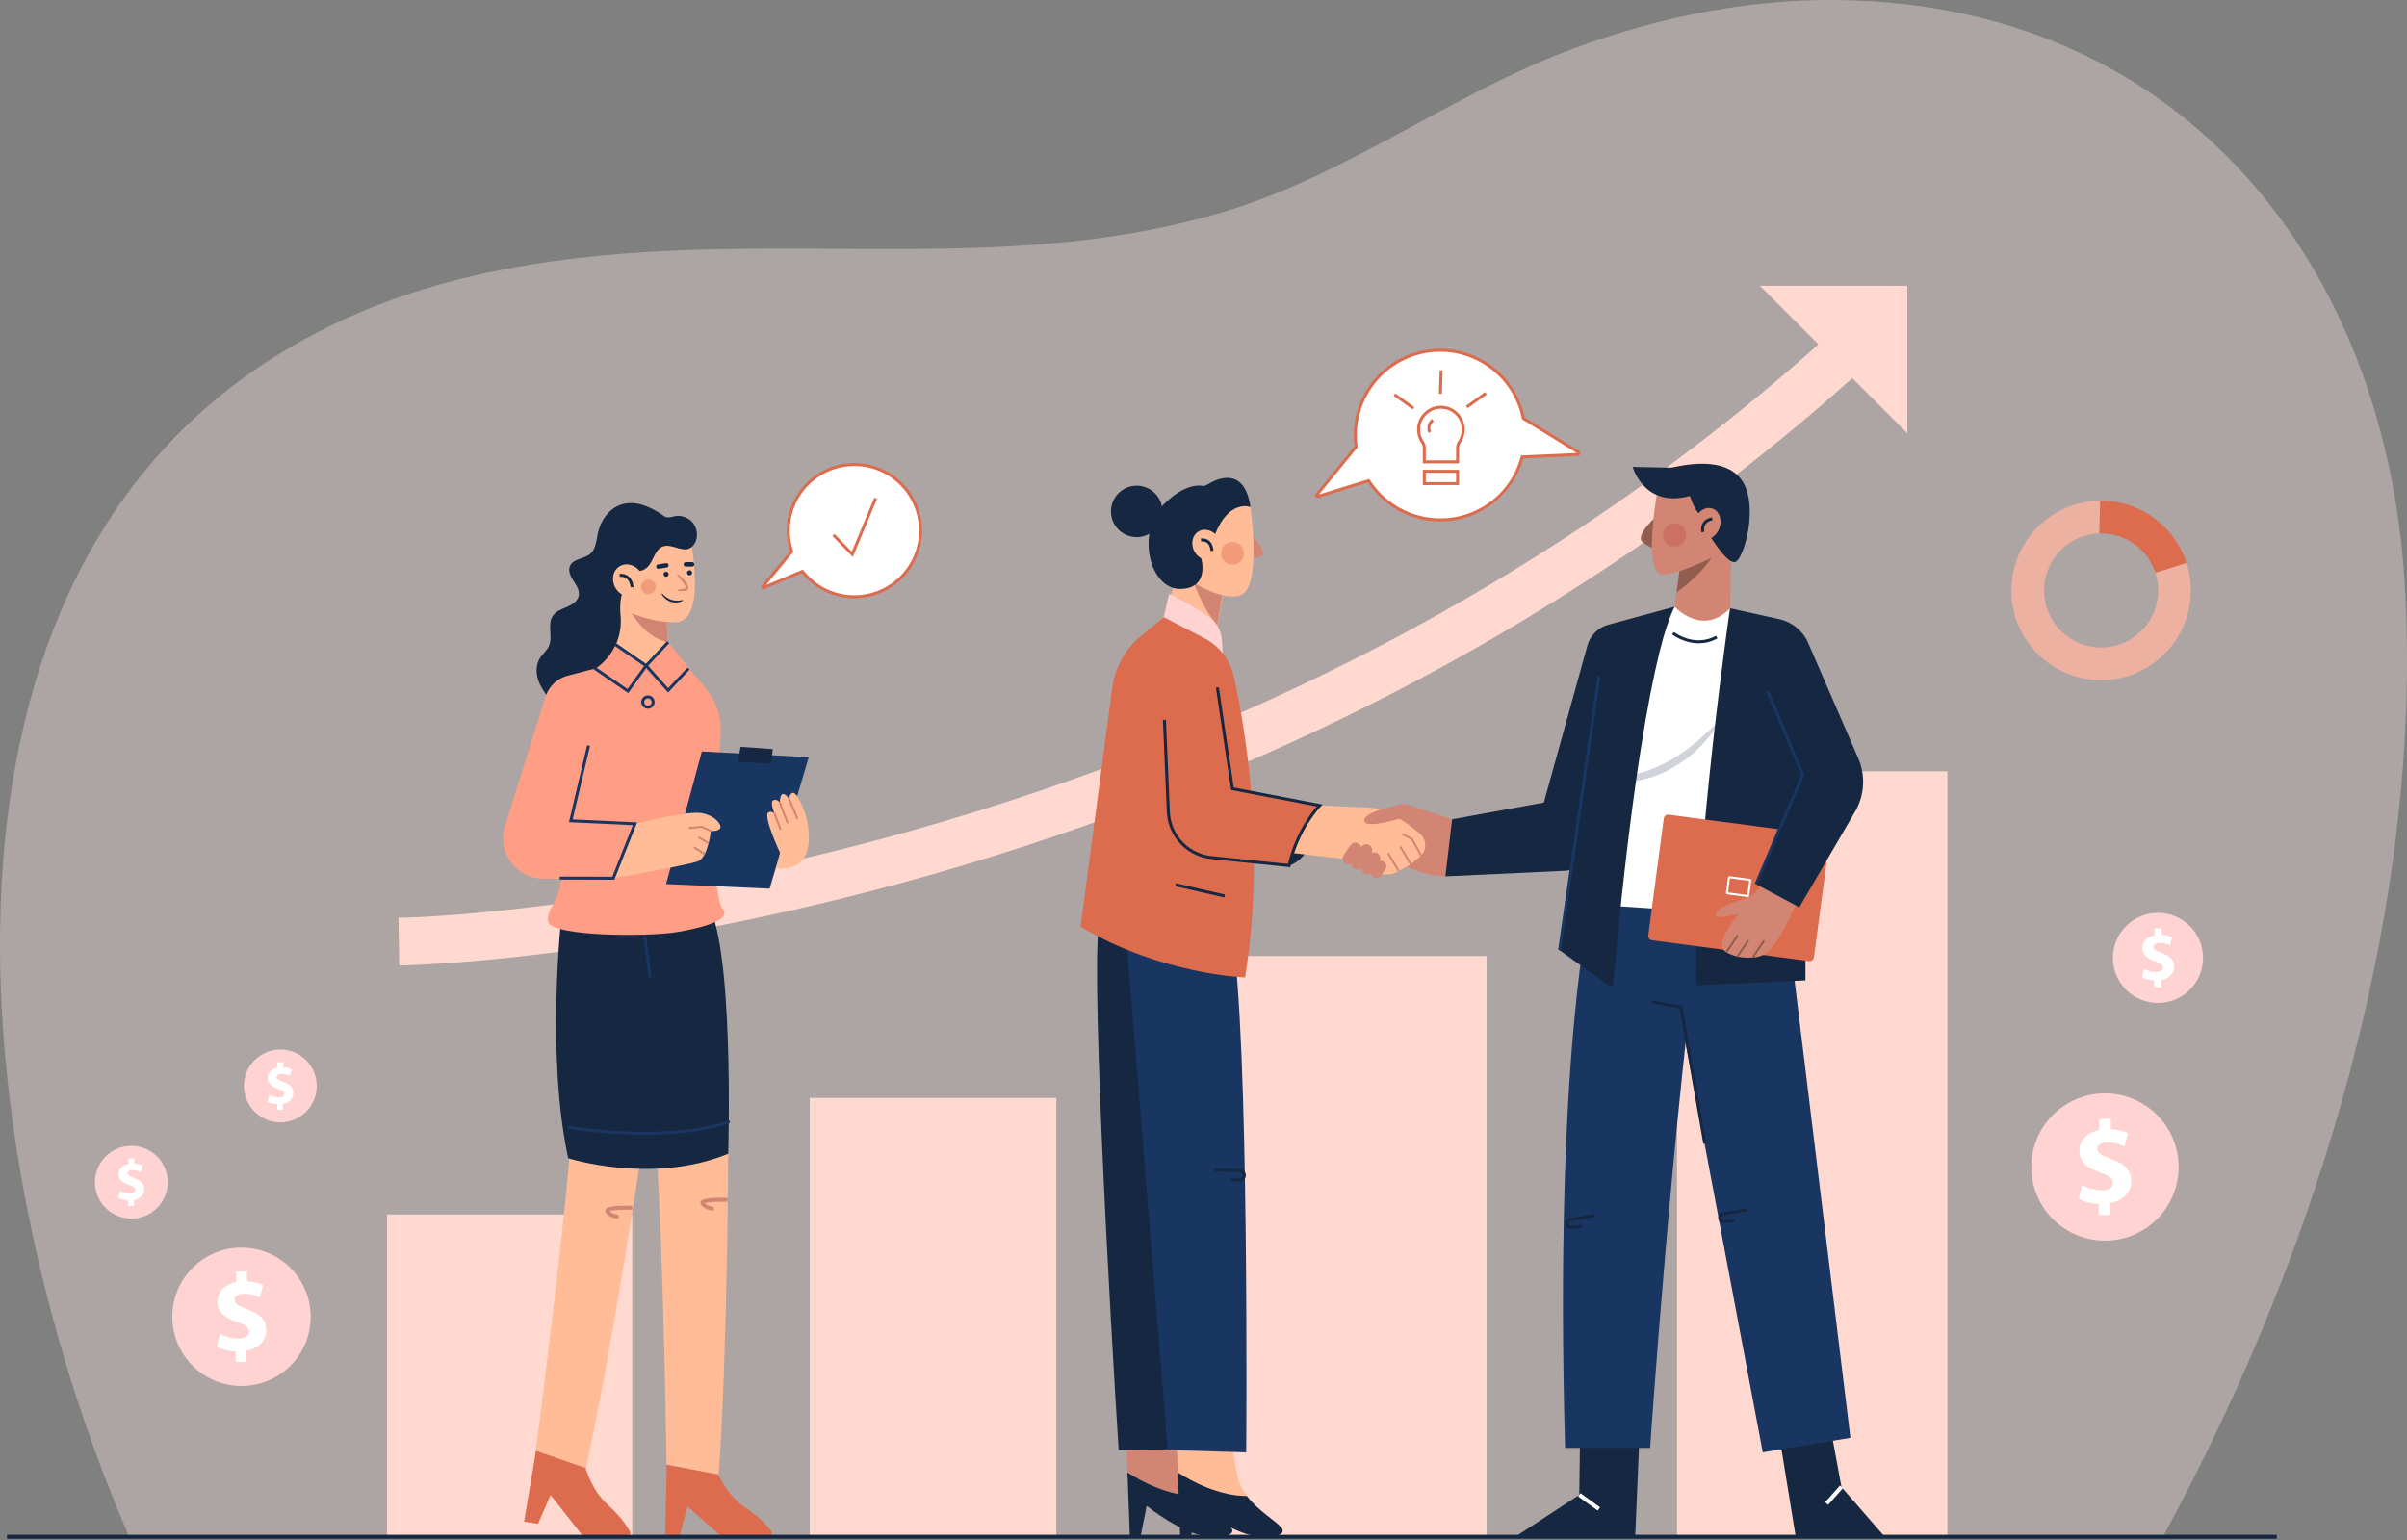 <svg width="500" height="320" viewBox="0 0 500 320" fill="none" xmlns="http://www.w3.org/2000/svg">
<rect x="0" y="0" width="500" height="320" fill="#808080" stroke="none"/>
<g clip-path="url(#clip0)">
<path opacity="0.35" d="M499.501 120.896C495.434 55.214 454.173 2.652 385.402 0.093C365.066 -0.664 345.077 3.238 326.083 10.377C301.474 19.626 280.169 36.071 254.916 43.805C219.705 54.589 183.818 50.953 147.567 51.822C122.851 52.414 97.763 55.177 74.993 64.811C-20.174 105.082 -8.671 228.815 22.147 307.896C23.641 311.73 25.203 315.541 26.817 319.335H449.293C482.446 258.525 503.566 186.558 499.501 120.896Z" fill="#FFEAE4"/>
<path d="M131.333 252.352H80.393V319.336H131.333V252.352Z" fill="#FFD9CF"/>
<path d="M219.422 228.147H168.203V319.336H219.422V228.147Z" fill="#FFD9CF"/>
<path d="M308.812 198.66H255.188V319.334H308.812V198.66Z" fill="#FFD9CF"/>
<path d="M404.517 160.273H348.362V319.336H404.517V160.273Z" fill="#FFD9CF"/>
<path d="M82.932 200.62L82.772 190.707C97.441 190.464 137.476 186.673 184.003 174.082C218.1 164.854 250.779 152.399 281.13 137.061C319.013 117.917 353.366 94.199 383.228 66.567L389.961 73.843C359.375 102.146 324.203 126.422 285.422 146C254.429 161.648 221.075 174.342 186.285 183.735C127.014 199.739 84.705 200.593 82.932 200.62Z" fill="#FFD9CF"/>
<path d="M396.208 90.033L365.565 59.391H396.208V90.033Z" fill="#FFD9CF"/>
<path d="M327.854 93.947L316.445 86.927C316.352 86.467 316.244 86.005 316.112 85.547C313.426 76.187 303.661 70.777 294.302 73.463C285.757 75.915 280.507 84.268 281.702 92.825L273.514 102.839C273.388 102.991 273.539 103.214 273.729 103.157L284.3 99.888C288.388 106.305 296.344 109.562 304.029 107.356C310.205 105.583 314.66 100.728 316.205 94.94L327.728 94.43C327.986 94.418 328.072 94.081 327.854 93.947Z" fill="white"/>
<path d="M299.148 108.357C296.963 108.357 294.788 107.95 292.702 107.143C289.225 105.796 286.202 103.353 284.166 100.251L273.819 103.45C273.603 103.518 273.372 103.435 273.246 103.247C273.12 103.06 273.13 102.816 273.275 102.641L281.378 92.732C280.825 88.537 281.786 84.264 284.089 80.686C286.439 77.035 290.036 74.363 294.217 73.164C303.725 70.436 313.681 75.952 316.409 85.46C316.521 85.85 316.624 86.267 316.721 86.734L328.016 93.683C328.231 93.815 328.332 94.069 328.27 94.313C328.206 94.556 327.996 94.727 327.744 94.74L316.446 95.239C314.773 101.2 310.068 105.944 304.117 107.653C302.477 108.123 300.809 108.357 299.148 108.357ZM284.434 99.521L284.562 99.721C288.652 106.142 296.623 109.159 303.946 107.059C309.85 105.365 314.321 100.804 315.908 94.862L315.966 94.643L327.556 94.129L316.168 87.121L316.141 86.989C316.038 86.486 315.933 86.042 315.815 85.632C313.18 76.451 303.568 71.126 294.388 73.76C286.146 76.125 280.825 84.303 282.009 92.781L282.028 92.916L273.984 102.752L284.434 99.521Z" fill="#DD6B4D"/>
<path d="M303.963 89.259C303.963 86.517 301.586 84.329 298.779 84.647C296.733 84.878 295.034 86.513 294.731 88.549C294.545 89.789 294.857 90.951 295.488 91.874C295.734 92.233 295.862 92.66 295.862 93.095V95.963H302.778V93.095C302.778 92.664 302.898 92.239 303.144 91.884C303.66 91.139 303.963 90.235 303.963 89.259Z" fill="white"/>
<path d="M303.088 96.275H295.552V93.097C295.552 92.715 295.442 92.354 295.232 92.049C294.524 91.015 294.235 89.756 294.423 88.504C294.747 86.337 296.563 84.585 298.744 84.34C300.155 84.181 301.567 84.626 302.617 85.565C303.667 86.504 304.272 87.852 304.272 89.259C304.272 90.264 303.969 91.234 303.397 92.061C303.195 92.354 303.088 92.713 303.088 93.095V96.275ZM296.173 95.656H302.471V93.097C302.471 92.587 302.615 92.109 302.89 91.71C303.389 90.986 303.655 90.138 303.655 89.259C303.655 88.027 303.127 86.849 302.209 86.025C301.276 85.192 300.071 84.812 298.816 84.955C296.91 85.169 295.321 86.7 295.038 88.594C294.875 89.692 295.125 90.794 295.746 91.698C296.026 92.106 296.173 92.589 296.173 93.095V95.656Z" fill="#DD6B4D"/>
<path d="M302.78 97.932H295.863V100.482H302.78V97.932Z" fill="white"/>
<path d="M303.087 100.792H295.552V97.622H303.087V100.792ZM296.173 100.173H302.47V98.241H296.173V100.173Z" fill="#DD6B4D"/>
<path d="M297.669 87.299C297.669 87.299 296.328 88.176 296.998 89.826L297.669 87.299Z" fill="white"/>
<path d="M296.712 89.942C296.105 88.45 296.961 87.39 297.5 87.039L297.838 87.557L297.669 87.297L297.84 87.555C297.795 87.586 296.722 88.322 297.285 89.707L296.712 89.942Z" fill="#DD6B4D"/>
<path d="M289.839 81.739L289.479 82.243L293.452 85.08L293.812 84.576L289.839 81.739Z" fill="#DD6B4D"/>
<path d="M308.479 81.472L304.507 84.31L304.867 84.814L308.839 81.975L308.479 81.472Z" fill="#DD6B4D"/>
<path d="M299.056 76.944L298.9 81.824L299.519 81.844L299.675 76.964L299.056 76.944Z" fill="#DD6B4D"/>
<path d="M177.477 96.525C169.892 96.525 163.743 102.674 163.743 110.259C163.743 111.778 163.999 113.235 164.455 114.603L158.473 121.868C158.376 121.986 158.502 122.153 158.642 122.095L166.681 118.73C169.197 121.93 173.092 123.994 177.479 123.994C185.065 123.994 191.214 117.844 191.214 110.259C191.212 102.674 185.063 96.525 177.477 96.525Z" fill="white"/>
<path d="M177.477 124.303C173.226 124.303 169.27 122.411 166.584 119.105L158.759 122.38C158.565 122.46 158.342 122.401 158.218 122.231C158.092 122.062 158.099 121.833 158.233 121.67L164.107 114.535C163.66 113.138 163.433 111.699 163.433 110.257C163.433 102.513 169.732 96.213 177.477 96.213C185.221 96.213 191.521 102.513 191.521 110.257C191.521 118.001 185.221 124.303 177.477 124.303ZM166.778 118.354L166.924 118.54C169.493 121.81 173.339 123.686 177.479 123.686C184.882 123.686 190.904 117.663 190.904 110.261C190.904 102.86 184.88 96.836 177.479 96.836C170.075 96.836 164.054 102.86 164.054 110.261C164.054 111.693 164.289 113.121 164.749 114.506L164.803 114.669L159.132 121.555L166.778 118.354Z" fill="#DD6B4D"/>
<path d="M173.131 111.165L177.051 115.188L181.901 103.53" fill="white"/>
<path d="M177.157 115.741L172.908 111.381L173.352 110.95L176.944 114.638L181.614 103.412L182.185 103.65L177.157 115.741Z" fill="#DD6B4D"/>
<path d="M455.103 122.689C455.103 132.984 446.754 141.326 436.459 141.326C426.165 141.326 417.822 132.984 417.822 122.689C417.822 112.459 426.06 104.149 436.272 104.052C436.21 106.08 436.146 108.464 436.098 110.839C429.722 111.027 424.603 116.257 424.603 122.689C424.603 129.232 429.916 134.546 436.459 134.546C443.009 134.546 448.316 129.232 448.316 122.689C448.316 121.397 448.108 120.153 447.718 118.994L454.199 116.965C454.789 118.773 455.103 120.69 455.103 122.689Z" fill="#EDB1A1"/>
<path d="M454.199 116.967L447.718 118.996C446.177 114.252 441.718 110.835 436.458 110.835C436.34 110.835 436.214 110.835 436.097 110.841C436.146 108.466 436.208 106.083 436.27 104.054C436.332 104.048 436.396 104.048 436.458 104.048C444.753 104.046 451.789 109.471 454.199 116.967Z" fill="#DD6B4D"/>
<path d="M50.165 287.997C58.105 287.997 64.541 281.561 64.541 273.621C64.541 265.682 58.105 259.245 50.165 259.245C42.225 259.245 35.789 265.682 35.789 273.621C35.789 281.561 42.225 287.997 50.165 287.997Z" fill="#FED3D1"/>
<path d="M48.946 283.012V280.827C47.402 280.757 45.906 280.344 45.031 279.836L45.722 277.144C46.688 277.672 48.048 278.157 49.544 278.157C50.856 278.157 51.754 277.651 51.754 276.731C51.754 275.856 51.017 275.303 49.315 274.727C46.851 273.898 45.172 272.748 45.172 270.516C45.172 268.489 46.599 266.903 49.061 266.418V264.23H51.317V266.257C52.86 266.327 53.896 266.649 54.655 267.016L53.989 269.618C53.39 269.364 52.332 268.834 50.675 268.834C49.179 268.834 48.694 269.478 48.694 270.124C48.694 270.883 49.501 271.366 51.457 272.103C54.197 273.07 55.301 274.335 55.301 276.409C55.301 278.458 53.85 280.206 51.203 280.668V283.014H48.946V283.012Z" fill="white"/>
<path d="M27.283 253.216C31.46 253.216 34.846 249.83 34.846 245.653C34.846 241.477 31.46 238.091 27.283 238.091C23.107 238.091 19.721 241.477 19.721 245.653C19.721 249.83 23.107 253.216 27.283 253.216Z" fill="#FED3D1"/>
<path d="M26.642 250.593V249.444C25.831 249.407 25.043 249.19 24.583 248.924L24.946 247.507C25.454 247.785 26.17 248.039 26.956 248.039C27.645 248.039 28.118 247.773 28.118 247.288C28.118 246.828 27.73 246.537 26.834 246.233C25.538 245.798 24.653 245.191 24.653 244.017C24.653 242.95 25.404 242.117 26.7 241.861V240.709H27.887V241.776C28.698 241.813 29.244 241.983 29.643 242.177L29.292 243.545C28.976 243.411 28.419 243.132 27.548 243.132C26.76 243.132 26.506 243.47 26.506 243.811C26.506 244.211 26.929 244.465 27.959 244.853C29.399 245.363 29.981 246.027 29.981 247.119C29.981 248.196 29.218 249.116 27.825 249.359V250.593H26.642Z" fill="white"/>
<path d="M58.237 233.213C62.414 233.213 65.8 229.827 65.8 225.65C65.8 221.473 62.414 218.087 58.237 218.087C54.061 218.087 50.675 221.473 50.675 225.65C50.675 229.827 54.061 233.213 58.237 233.213Z" fill="#FED3D1"/>
<path d="M57.596 230.59V229.441C56.785 229.404 55.997 229.187 55.537 228.921L55.9 227.503C56.408 227.782 57.124 228.035 57.91 228.035C58.599 228.035 59.072 227.769 59.072 227.284C59.072 226.824 58.684 226.533 57.788 226.23C56.492 225.795 55.607 225.188 55.607 224.014C55.607 222.947 56.358 222.113 57.654 221.857V220.706H58.841V221.773C59.652 221.81 60.199 221.979 60.597 222.173L60.246 223.541C59.93 223.407 59.373 223.129 58.502 223.129C57.714 223.129 57.46 223.467 57.46 223.807C57.46 224.208 57.883 224.462 58.913 224.85C60.353 225.359 60.935 226.024 60.935 227.115C60.935 228.192 60.172 229.113 58.779 229.356V230.59H57.596Z" fill="white"/>
<path d="M437.259 257.799C445.711 257.799 452.563 250.947 452.563 242.494C452.563 234.042 445.711 227.189 437.259 227.189C428.806 227.189 421.954 234.042 421.954 242.494C421.954 250.947 428.806 257.799 437.259 257.799Z" fill="#FED3D1"/>
<path d="M435.959 252.492V250.164C434.317 250.09 432.724 249.65 431.793 249.11L432.528 246.242C433.557 246.805 435.004 247.319 436.595 247.319C437.992 247.319 438.947 246.78 438.947 245.8C438.947 244.867 438.163 244.279 436.349 243.666C433.726 242.785 431.937 241.56 431.937 239.183C431.937 237.026 433.456 235.336 436.079 234.82V232.491H438.481V234.647C440.123 234.721 441.227 235.064 442.034 235.456L441.324 238.225C440.687 237.955 439.56 237.391 437.796 237.391C436.203 237.391 435.687 238.079 435.687 238.764C435.687 239.573 436.545 240.086 438.627 240.87C441.543 241.9 442.719 243.248 442.719 245.453C442.719 247.634 441.174 249.496 438.357 249.987V252.486H435.959V252.492Z" fill="white"/>
<path d="M454.895 205.663C458.552 202.006 458.552 196.078 454.895 192.421C451.238 188.764 445.309 188.764 441.653 192.421C437.996 196.078 437.996 202.006 441.653 205.663C445.309 209.32 451.238 209.32 454.895 205.663Z" fill="#FED3D1"/>
<path d="M447.484 205.156V203.732C446.479 203.687 445.505 203.416 444.936 203.088L445.385 201.334C446.015 201.679 446.9 201.993 447.874 201.993C448.728 201.993 449.314 201.662 449.314 201.064C449.314 200.495 448.833 200.133 447.725 199.76C446.12 199.219 445.026 198.47 445.026 197.018C445.026 195.697 445.957 194.663 447.56 194.35V192.926H449.029V194.246C450.034 194.292 450.709 194.502 451.204 194.742L450.769 196.436C450.379 196.271 449.69 195.926 448.611 195.926C447.637 195.926 447.321 196.347 447.321 196.766C447.321 197.261 447.845 197.575 449.12 198.056C450.905 198.685 451.625 199.51 451.625 200.86C451.625 202.195 450.68 203.334 448.957 203.633V205.162H447.484V205.156Z" fill="white"/>
<path d="M259.826 110.967C260.065 111.086 263.482 114.863 261.984 115.583C260.486 116.303 258.447 116.002 258.447 116.002L259.826 110.967Z" fill="#D28572"/>
<path d="M244.811 119.01L240.659 131.218L251.678 137.02L254.534 120.76L244.815 119.012L244.811 119.01Z" fill="#FFBC96"/>
<path d="M254.311 121.321L252.859 129.996C249.235 125.431 247.725 120.347 247.725 120.347L249.763 120.231L254.311 121.321Z" fill="#D28572"/>
<path d="M259.757 105.356C259.757 105.356 262.231 122.475 257.481 123.762C252.731 125.048 244.815 119.012 244.815 119.012L247.19 104.762L254.118 102.486L259.757 105.356Z" fill="#FFBC96"/>
<path d="M259.756 105.356C259.756 105.356 255.304 103.575 252.334 111.194L250.851 113.767L243.527 112.974L244.714 103.672L251.146 100.505C251.148 100.507 258.37 95.658 259.756 105.356Z" fill="#152741"/>
<path d="M251.445 101.496C251.445 101.496 247.718 98.823 241.779 104.762C235.843 110.699 238.876 122.508 245.209 122.376C251.381 122.248 249.662 116.142 249.266 115.052C248.872 113.965 251.445 101.496 251.445 101.496Z" fill="#152741"/>
<path d="M252.248 116.05C253.612 115.263 253.99 113.364 253.092 111.808C252.193 110.253 250.36 109.63 248.996 110.418C247.632 111.205 247.254 113.105 248.152 114.66C249.05 116.215 250.884 116.838 252.248 116.05Z" fill="#FFBC96"/>
<path d="M251.439 114.468C251.439 114.458 251.427 113.43 250.808 112.867C250.49 112.578 250.051 112.456 249.506 112.506L249.45 111.889C250.177 111.823 250.775 111.998 251.227 112.411C252.048 113.16 252.056 114.415 252.056 114.466L251.439 114.468H251.749H251.439Z" fill="#152741"/>
<path opacity="0.4" d="M256.029 117.355C257.34 117.355 258.402 116.293 258.402 114.982C258.402 113.672 257.34 112.609 256.029 112.609C254.719 112.609 253.656 113.672 253.656 114.982C253.656 116.293 254.719 117.355 256.029 117.355Z" fill="#DD6B4D"/>
<path d="M241.261 107.733C242.071 104.895 240.427 101.937 237.589 101.127C234.751 100.317 231.793 101.961 230.983 104.799C230.172 107.638 231.816 110.595 234.655 111.406C237.493 112.216 240.451 110.572 241.261 107.733Z" fill="#152741"/>
<path d="M246.712 307.169C245.829 303.833 245.24 297.95 245.24 297.95L233.931 298.647L234.207 305.972C237.057 307.813 242.63 310.83 248.565 310.865C247.752 309.784 247.081 308.566 246.712 307.169Z" fill="#D28572"/>
<path d="M255.622 317.317C254.198 315.763 250.814 313.855 248.565 310.863C242.63 310.828 237.057 307.811 234.207 305.97L234.704 319.176H236.951L238.192 312.901C238.192 312.901 245.707 318.943 250.975 319.255C256.241 319.564 256.474 318.246 255.622 317.317Z" fill="#152741"/>
<path d="M228.66 191.161C226.032 193.447 230.753 276.225 232.379 301.325L247.95 301.092L245.393 194.413L228.66 191.161Z" fill="#152741"/>
<path d="M257.171 307.169C256.288 303.833 255.699 297.95 255.699 297.95L244.39 298.647L244.666 305.972C247.516 307.813 253.089 310.83 259.024 310.865C258.209 309.784 257.54 308.566 257.171 307.169Z" fill="#FFBC96"/>
<path d="M266.079 317.317C264.655 315.763 261.271 313.855 259.022 310.863C253.087 310.828 247.514 307.811 244.664 305.97L245.161 319.176H247.408L248.649 312.901C248.649 312.901 256.164 318.943 261.432 319.255C266.7 319.564 266.931 318.246 266.079 317.317Z" fill="#152741"/>
<path d="M233.773 192.556L242.564 301.313L258.873 301.79C258.873 301.79 259.571 214.169 255.853 193.949L233.773 192.556Z" fill="#183661"/>
<path d="M257.478 245.533C257.441 245.533 257.404 245.531 257.367 245.529L255.745 245.393L255.797 244.776L257.419 244.912C257.759 244.939 258.071 244.718 258.153 244.386C258.205 244.178 258.159 243.961 258.029 243.792C257.899 243.623 257.701 243.522 257.487 243.519L252.256 243.437L252.266 242.818L257.497 242.9C257.901 242.907 258.275 243.094 258.521 243.416C258.766 243.736 258.853 244.147 258.754 244.539C258.607 245.127 258.081 245.533 257.478 245.533Z" fill="#152741"/>
<path d="M241.753 128.255L242.838 123.412C242.838 123.412 248.069 125.853 251.4 128.411C252.805 129.491 253.682 131.117 253.806 132.883L254.111 137.239L244.815 134.682L241.753 128.255Z" fill="#FED3D1"/>
<path d="M300.243 182.097C294.994 181.839 291.139 179.988 288.158 177.138L288.003 169.159L301.638 170.244L305.435 173.808L300.243 182.097Z" fill="#D28572"/>
<path d="M267.784 179.852C267.784 179.852 273.595 178.535 274.138 167.378L269.024 171.406L267.784 179.852Z" fill="#152741"/>
<path d="M241.753 128.254L250.197 132.625C253.284 134.224 255.514 137.098 256.276 140.491C258.659 151.111 262.961 176.001 258.64 203.092C258.64 203.092 241.208 202.549 224.476 192.556L231.027 143.004C231.597 138.704 233.78 134.783 237.135 132.035L241.753 128.254Z" fill="#DD6B4D"/>
<path d="M269.179 167.145L284.452 167.822C286.006 167.89 287.533 168.29 288.899 169.033C291.028 170.191 293.057 171.6 294.984 173.263C296.109 174.235 296.383 175.878 295.651 177.171C295.461 177.51 295.209 177.807 294.908 178.052L293.042 179.577C292.884 179.707 292.714 179.821 292.533 179.916L289.871 181.335C289.469 181.55 289.025 181.682 288.569 181.699C287.141 181.754 283.951 181.521 281.417 178.725L261.895 176.517L265.149 169.196L269.179 167.145Z" fill="#FFBC96"/>
<path d="M301.639 170.244L292.427 167.211C291.982 167.064 291.509 167.035 291.051 167.13C288.858 167.582 282.401 169.08 283.511 170.826C284.324 172.103 290.793 170.089 290.793 170.089L301.639 170.244Z" fill="#D28572"/>
<path d="M279.444 179.42C278.877 179.032 278.73 178.259 279.118 177.689L280.523 175.632C280.911 175.064 281.685 174.918 282.255 175.306C282.822 175.694 282.969 176.468 282.581 177.037L281.176 179.094C280.786 179.662 280.012 179.808 279.444 179.42Z" fill="#D28572"/>
<path d="M281.217 180.454C280.649 180.066 280.503 179.292 280.891 178.723L282.766 175.979C283.154 175.411 283.928 175.265 284.498 175.653C285.065 176.04 285.212 176.814 284.824 177.384L282.948 180.128C282.558 180.696 281.784 180.842 281.217 180.454Z" fill="#D28572"/>
<path d="M283.365 181.447C282.798 181.059 282.651 180.285 283.039 179.716L284.444 177.658C284.832 177.091 285.606 176.944 286.176 177.332C286.743 177.72 286.89 178.494 286.502 179.063L285.096 181.121C284.709 181.688 283.933 181.835 283.365 181.447Z" fill="#D28572"/>
<path d="M285.344 182.295L285.268 182.243C284.791 181.917 284.669 181.267 284.995 180.791L285.998 179.321C286.324 178.845 286.974 178.723 287.451 179.049L287.527 179.101C288.004 179.427 288.125 180.077 287.799 180.553L286.797 182.022C286.471 182.497 285.821 182.621 285.344 182.295Z" fill="#D28572"/>
<path d="M249.192 137.086C249.192 137.086 254.615 133.987 256.01 163.89L274.137 167.376C271.106 171.146 268.983 175.301 267.784 179.849L252.347 178.19C250.197 177.959 248.175 177.047 246.578 175.588C244.673 173.847 243.503 171.445 243.305 168.872L241.289 142.664L249.192 137.086Z" fill="#DD6B4D"/>
<path d="M268.025 180.186L251.61 178.51C248.909 178.234 246.377 176.866 244.669 174.755C243.292 173.055 242.483 170.917 242.391 168.732L241.569 149.595L242.188 149.568L243.01 168.705C243.098 170.758 243.858 172.768 245.152 174.365C246.757 176.348 249.134 177.635 251.674 177.895L267.546 179.515C269.094 173.063 272.408 168.864 273.537 167.578L255.737 164.155L252.578 142.887L253.191 142.796L256.282 163.629L274.768 167.184L274.354 167.597C274.308 167.642 269.874 172.134 268.085 179.92L268.025 180.186Z" fill="#152741"/>
<path d="M244.284 183.538L244.146 184.141L254.325 186.48L254.464 185.877L244.284 183.538Z" fill="#152741"/>
<path d="M295.055 177.916L293.126 174.464L291.224 173.512L291.407 173.143L293.425 174.152L295.416 177.716L295.055 177.916Z" fill="#D28572"/>
<path d="M291.036 175.792L290.682 176.004L292.877 179.675L293.231 179.464L291.036 175.792Z" fill="#D28572"/>
<path d="M288.509 177.185L288.154 177.396L290.35 181.068L290.704 180.856L288.509 177.185Z" fill="#D28572"/>
<path d="M328.212 298.848L328.057 310.624L315.041 319.146H339.679L340.607 297.298L328.212 298.848Z" fill="#152741"/>
<path d="M328.307 310.279L327.823 310.948L331.885 313.881L332.368 313.212L328.307 310.279Z" fill="#FEFEFE"/>
<path d="M379.731 293.889L382.52 308.996L391.352 319.146H372.991L369.428 297.298L379.731 293.889Z" fill="#152741"/>
<path d="M382.209 308.691L379.13 312.152L379.747 312.701L382.825 309.24L382.209 308.691Z" fill="#FEFEFE"/>
<path d="M330.381 187.907C330.381 187.907 322.79 218.587 325.113 300.862H342.776C342.776 300.862 347.425 232.066 353.931 185.584L330.381 187.907Z" fill="#183661"/>
<path d="M370.511 185.12L384.38 298.771L366.174 301.792L344.225 185.347L370.511 185.12Z" fill="#183661"/>
<path d="M353.824 237.676L348.909 209.549L343.069 208.488L343.181 207.879L349.445 209.018L349.483 209.231L354.435 237.569L353.824 237.676Z" fill="#152741"/>
<path d="M326.252 255.375C325.996 255.375 325.751 255.288 325.551 255.123C325.319 254.935 325.175 254.667 325.146 254.37C325.088 253.792 325.491 253.262 326.062 253.161L331.155 252.259L331.262 252.868L326.168 253.769C325.914 253.815 325.734 254.05 325.761 254.308C325.773 254.44 325.837 254.56 325.941 254.642C326.044 254.727 326.172 254.764 326.306 254.751L328.493 254.524L328.557 255.139L326.37 255.366C326.331 255.373 326.291 255.375 326.252 255.375Z" fill="#152741"/>
<path d="M358.033 254.17C357.778 254.17 357.532 254.083 357.332 253.918C357.101 253.728 356.956 253.462 356.927 253.165C356.87 252.587 357.272 252.057 357.844 251.955L362.936 251.054L363.043 251.662L357.949 252.564C357.695 252.61 357.515 252.845 357.542 253.103C357.555 253.235 357.619 253.354 357.722 253.437C357.825 253.522 357.953 253.561 358.087 253.546L360.274 253.319L360.338 253.934L358.151 254.161C358.112 254.167 358.073 254.17 358.033 254.17Z" fill="#152741"/>
<path d="M347.85 126.069L332.085 166.526L330.381 187.907L364.315 190.233L359.371 126.395L347.85 126.069Z" fill="white"/>
<path opacity="0.2" d="M331.019 161.755C333.643 161.953 336.221 161.697 338.711 161.154C341.198 160.597 343.593 159.731 345.855 158.581C346.953 157.946 348.096 157.38 349.117 156.615C349.637 156.25 350.198 155.934 350.69 155.525C351.181 155.117 351.684 154.721 352.192 154.326C352.716 153.951 353.17 153.495 353.644 153.057L355.081 151.749C356.003 150.837 356.874 149.869 357.844 148.961C357.171 150.088 356.459 151.206 355.689 152.286L354.416 153.815C353.993 154.328 353.556 154.832 353.058 155.278C351.193 157.195 348.969 158.746 346.61 160.048C344.194 161.241 341.596 162.099 338.926 162.419C336.27 162.749 333.522 162.63 331.019 161.755Z" fill="#152741"/>
<path d="M347.85 126.069C347.85 126.069 341.338 135.561 335.086 204.504C335.051 204.881 334.619 205.086 334.31 204.865L323.951 197.438L333.016 138.405L347.85 126.069Z" fill="#152741"/>
<path d="M347.85 126.069L334.095 129.808C331.984 130.382 330.333 132.024 329.749 134.133L320.699 166.759L301.641 170.246L300.246 182.099L324.977 180.939C327.921 180.801 330.385 178.663 330.938 175.768L337.667 140.495L347.85 126.069Z" fill="#152741"/>
<path d="M359.37 126.396C359.37 126.396 352.134 176.269 352.34 204.745L375.038 203.713L375.082 155.835L359.37 126.396Z" fill="#152741"/>
<path d="M375.76 199.706L343.191 195.381C342.681 195.313 342.324 194.847 342.392 194.337L345.613 170.079C345.681 169.569 346.148 169.212 346.657 169.28L379.227 173.605C379.737 173.673 380.094 174.14 380.026 174.649L376.804 198.908C376.738 199.415 376.27 199.774 375.76 199.706Z" fill="#DD6B4D"/>
<path d="M363.046 186.391C363.032 186.391 363.017 186.391 363.003 186.389L358.818 185.834C358.731 185.821 358.655 185.778 358.601 185.708C358.548 185.638 358.525 185.553 358.537 185.466L358.952 182.351C358.965 182.264 359.008 182.188 359.078 182.134C359.148 182.08 359.233 182.06 359.32 182.07L363.504 182.625C363.591 182.637 363.667 182.681 363.721 182.751C363.775 182.819 363.797 182.906 363.785 182.992L363.37 186.108C363.358 186.195 363.314 186.271 363.244 186.325C363.186 186.368 363.116 186.391 363.046 186.391ZM358.958 185.433L362.97 185.966L363.36 183.021L359.348 182.489L358.958 185.433Z" fill="white"/>
<path d="M366.49 183.093L365.491 184.521C364.816 185.487 363.855 186.219 362.738 186.597C360.481 187.36 355.85 188.805 356.47 190.233C356.824 191.05 361.135 189.938 361.135 189.938C361.135 189.938 356.152 195.812 358.234 197.597C358.814 198.095 359.8 198.501 360.939 198.767C362.414 199.112 363.871 199.025 364.932 198.86C365.974 198.699 366.921 198.173 367.614 197.379C368.279 196.617 369.156 195.505 369.932 194.172C372.051 190.53 373.245 187.672 373.776 185.774L366.49 183.093Z" fill="#D28572"/>
<path d="M359.37 126.396L369.595 128.659C372.395 129.278 374.702 131.253 375.748 133.923L386.001 157.552C387.561 161.148 387.318 165.273 385.343 168.661L373.765 188.528L364.779 183.725L373.301 162.343L359.37 126.396Z" fill="#152741"/>
<path d="M352.855 133.667C349.698 133.667 347.364 131.826 347.333 131.802L347.721 131.319C347.762 131.352 351.889 134.594 356.458 132.113L356.753 132.658C355.389 133.399 354.062 133.667 352.855 133.667Z" fill="#152741"/>
<path d="M331.822 140.52L323.664 197.391L324.277 197.479L332.435 140.608L331.822 140.52Z" fill="#183661"/>
<path d="M365.064 183.846L364.494 183.603L374.153 160.998L366.913 143.786L367.484 143.545L374.826 161L365.064 183.846Z" fill="#183661"/>
<path d="M360.821 194.238L358.483 197.676L358.825 197.908L361.163 194.47L360.821 194.238Z" fill="#925D4F"/>
<path d="M363.023 195.269L360.685 198.708L361.026 198.94L363.364 195.501L363.023 195.269Z" fill="#925D4F"/>
<path d="M366.289 195.348L363.949 198.788L364.29 199.02L366.63 195.58L366.289 195.348Z" fill="#925D4F"/>
<path d="M344.626 106.778C344.626 106.778 339.554 111.126 341.147 112.574C342.742 114.023 344.914 114.314 344.914 114.314L344.626 106.778Z" fill="#925D4F"/>
<path d="M359.697 111.83L359.375 126.398C353.614 132.373 347.853 126.068 347.853 126.068L348.265 123.08L348.447 121.751L349.264 115.8L349.479 114.223L355.487 112.82L359.697 111.83Z" fill="#D28572"/>
<path d="M356.056 115.09C356.056 115.09 354.158 118.845 348.265 123.079L348.446 121.751L349.263 115.8L355.437 114.471L356.056 115.09Z" fill="#925D4F"/>
<path d="M344.337 101.706C344.337 101.706 341.004 119.677 345.496 119.386C349.988 119.095 358.393 114.458 358.393 114.458L359.408 105.907L355.64 100.255L349.12 100.4L344.337 101.706Z" fill="#D28572"/>
<path d="M354.644 110.439C354.644 110.439 358.449 117.015 360.349 116.796C362.251 116.58 365.675 104.405 361.49 99.352C357.305 94.298 347.795 97.179 347.036 97.179C346.276 97.179 342.036 97.07 339.155 97.016C339.155 97.016 341.491 105.656 351.057 103.047C351.057 103.047 352.198 107.232 354.481 107.775L354.644 110.439Z" fill="#152741"/>
<path d="M357.195 109.683C357.787 107.951 357.124 106.155 355.714 105.673C354.303 105.19 352.68 106.204 352.087 107.937C351.495 109.67 352.158 111.466 353.568 111.948C354.979 112.43 356.603 111.416 357.195 109.683Z" fill="#D28572"/>
<path opacity="0.3" d="M347.854 113.59C349.193 113.59 350.279 112.504 350.279 111.165C350.279 109.826 349.193 108.74 347.854 108.74C346.515 108.74 345.43 109.826 345.43 111.165C345.43 112.504 346.515 113.59 347.854 113.59Z" fill="#BE443D"/>
<path d="M353.434 110.62C353.424 110.575 353.168 109.494 353.766 108.592C354.148 108.014 354.782 107.649 355.646 107.509L355.745 108.119C355.058 108.231 354.565 108.505 354.282 108.934C353.832 109.613 354.035 110.465 354.035 110.476L353.434 110.62Z" fill="#152741"/>
<path d="M151.267 239.737L135.696 233.771C137.417 242.948 138.342 296.427 138.47 304.365L149.286 306.412C151.112 281.184 151.267 239.737 151.267 239.737Z" fill="#FFBC96"/>
<path d="M160.256 318.14C155.45 312.328 153.36 314.187 149.253 306.595C149.264 306.538 149.274 306.472 149.286 306.412L138.47 304.365C138.48 305.004 138.486 305.355 138.486 305.355L138.177 319.3H141.121L142.826 313.025L149.877 319.3H159.509C160.101 319.3 160.635 318.601 160.256 318.14Z" fill="#DD6B4D"/>
<path d="M133.288 239.351L118.738 231.203C119.118 240.532 112.323 293.585 111.306 301.457L121.714 305.042C127.159 280.342 133.288 239.351 133.288 239.351Z" fill="#FFBC96"/>
<path d="M130.88 318.231C126.963 311.787 124.625 313.324 121.656 305.221C121.674 305.165 121.695 305.102 121.714 305.044L111.306 301.459C111.223 302.095 111.178 302.442 111.178 302.442L108.86 316.197L111.774 316.622L114.366 310.658L121.053 319.147L129.968 319.273C130.558 319.356 131.189 318.741 130.88 318.231Z" fill="#DD6B4D"/>
<path d="M116.638 190.233C116.638 190.233 113.383 219.284 118.032 240.668C118.032 240.668 135.465 246.245 151.269 239.737C151.269 239.737 152.664 193.951 146.389 186.979L116.638 190.233Z" fill="#152741"/>
<path d="M134.229 235.794C125.546 235.794 118.011 234.577 117.885 234.556L117.986 233.945C118.198 233.98 139.299 237.385 151.459 232.724L151.68 233.301C146.67 235.222 140.18 235.794 134.229 235.794Z" fill="#183661"/>
<path d="M134.753 203.133C134.563 201.716 132.894 189.269 132.894 188.648H133.513C133.513 189.087 134.621 197.502 135.368 203.051L134.753 203.133Z" fill="#183661"/>
<path d="M148.266 251.583C148.198 251.583 146.613 251.569 145.674 250.397C145.418 250.077 145.515 249.79 145.571 249.681C145.744 249.334 146.242 249 148.668 248.907C149.927 248.86 151.12 248.899 151.171 248.901L151.142 249.726C149.261 249.662 147.073 249.761 146.432 250.007C147.144 250.748 148.256 250.758 148.268 250.758V251.583H148.266Z" fill="#D28572"/>
<path d="M128.457 253.234C128.389 253.234 126.805 253.22 125.866 252.048C125.61 251.728 125.707 251.441 125.763 251.332C125.936 250.985 126.433 250.651 128.86 250.558C130.119 250.511 131.311 250.55 131.363 250.552L131.334 251.377C129.452 251.313 127.265 251.412 126.623 251.658C127.335 252.399 128.447 252.409 128.459 252.409V253.234H128.457Z" fill="#D28572"/>
<path d="M141.457 136.993L146.445 142.818C148.758 145.521 149.921 149.023 149.686 152.572L148.17 175.355C148.17 175.355 148.634 187.131 150.184 188.99C151.733 190.85 147.239 192.554 140.888 193.639C134.534 194.725 114.857 194.57 113.926 191.625C112.996 188.681 117.8 186.667 116.25 179.385L119.349 145.918L123.455 138.79L134.225 138.326L141.457 136.993Z" fill="#FF9E85"/>
<path d="M138.361 183.696L145.79 156.148L168.001 157.345L159.867 184.653L138.361 183.696Z" fill="#183661"/>
<path d="M131.899 171.174C131.899 171.174 142.784 168.385 145.805 168.967C148.825 169.548 150.105 171.639 149.523 172.221C148.941 172.803 147.664 172.685 147.664 172.685C147.664 172.685 147.082 178.147 144.992 178.96C142.899 179.773 127.405 182.484 127.405 182.484L125.7 178.029L131.899 171.174Z" fill="#FFBC96"/>
<path d="M131.903 171.175L127.403 182.489L112.975 182.6H112.928C109.422 182.6 106.271 180.433 105.035 177.152C104.375 175.386 104.319 173.453 104.886 171.649L113.347 144.736C113.384 144.606 113.431 144.476 113.477 144.346C114.211 142.468 115.773 141.027 117.725 140.46L123.451 138.797L123.385 139.224L118.569 170.554L131.903 171.175Z" fill="#FF9E85"/>
<path d="M134.596 147.275C133.828 147.275 133.203 146.65 133.203 145.883C133.203 145.115 133.828 144.49 134.596 144.49C135.364 144.49 135.989 145.115 135.989 145.883C135.989 146.652 135.364 147.275 134.596 147.275ZM134.596 145.109C134.169 145.109 133.822 145.455 133.822 145.883C133.822 146.31 134.169 146.656 134.596 146.656C135.023 146.656 135.37 146.31 135.37 145.883C135.37 145.458 135.021 145.109 134.596 145.109Z" fill="#183661"/>
<path d="M127.614 182.798L116.281 182.767L116.283 182.148L127.193 182.177L131.454 171.463L118.184 170.842L121.966 154.84L122.569 154.982L118.958 170.258L132.352 170.885L127.614 182.798Z" fill="#183661"/>
<path d="M153.836 155.187L153.287 158.3L160.103 158.705L160.544 155.663L153.836 155.187Z" fill="#152741"/>
<path d="M147.577 172.87L145.753 172.008L143.128 172.278L143.085 171.868L145.825 171.585L147.753 172.497L147.577 172.87Z" fill="#D28572"/>
<path d="M145.167 173.779L144.96 174.136L147.092 175.374L147.3 175.017L145.167 173.779Z" fill="#D28572"/>
<path d="M144.261 175.887L144.043 176.237L146.313 177.647L146.531 177.297L144.261 175.887Z" fill="#D28572"/>
<path d="M162.036 177.216C162.036 177.216 158.503 169.639 159.558 168.849C160.177 168.384 160.874 169.003 160.874 169.003C160.874 169.003 159.867 166.68 160.641 166.292C161.415 165.904 161.958 166.756 161.958 166.756C161.958 166.756 162.036 164.973 162.655 164.973C163.274 164.973 163.972 166.059 163.972 166.059C163.972 166.059 163.893 164.819 164.745 164.742C165.598 164.664 167.535 168.694 167.921 172.179C168.282 175.421 168.154 181.089 161.182 180.392L162.036 177.216Z" fill="#FFBC96"/>
<path d="M161.063 168.922L160.677 169.068L161.963 172.48L162.349 172.334L161.063 168.922Z" fill="#D28572"/>
<path d="M162.152 166.693L161.769 166.845L163.467 171.15L163.851 170.999L162.152 166.693Z" fill="#D28572"/>
<path d="M164.083 165.825L163.702 165.983L165.469 170.254L165.851 170.096L164.083 165.825Z" fill="#D28572"/>
<path d="M139.05 137.887L127.288 138.299L128.937 120.646L136.254 125.184L138.28 126.439L138.784 133.448L139.05 137.887Z" fill="#FFBC96"/>
<path d="M138.783 133.448C133.372 132.425 130.426 126.012 130.426 126.012L136.255 125.184L138.281 126.439L138.783 133.448Z" fill="#D28572"/>
<path d="M143.341 111.581C143.341 111.581 147.066 129.187 140.293 129.3C133.521 129.414 126.864 125.351 126.864 125.351L127.033 115.871L131.152 111.922L137.811 109.776L143.341 111.581Z" fill="#FFBC96"/>
<path d="M144.544 112.415C144.305 113.051 143.876 113.645 143.265 113.942C141.548 114.743 139.493 112.902 137.71 113.554C135.944 114.206 135.787 116.715 134.367 117.954C133.03 119.109 130.991 118.812 129.275 118.383L130.496 120.867C129.25 122.295 128.705 124.449 128.862 127.33C129.151 129.691 128.837 131.903 127.954 133.875C125.913 138.438 123.573 138.918 123.573 138.918L117.728 140.454C115.771 141.023 114.211 142.468 113.477 144.341C112.874 143.524 112.338 142.666 111.95 141.733C111.331 140.156 111.232 138.283 112.115 136.83C112.668 135.914 113.592 135.212 114.03 134.23C114.888 132.274 113.634 129.74 114.839 127.966C115.499 126.983 116.704 126.579 117.785 126.108C118.858 125.638 120.006 124.92 120.228 123.773C120.443 122.675 119.741 121.635 119.139 120.702C118.528 119.769 117.959 118.606 118.404 117.59C119.073 116.072 121.301 116.171 122.581 115.114C123.778 114.107 123.86 112.341 124.19 110.814C124.752 108.156 126.518 105.631 129.101 104.813C132.007 103.905 135.127 105.276 137.611 107.017C137.859 107.191 138.115 107.372 138.412 107.455C138.981 107.611 139.575 107.372 140.161 107.257C141.499 107.001 142.968 107.512 143.859 108.552C144.742 109.601 145.015 111.128 144.544 112.415Z" fill="#152741"/>
<path d="M132.39 123.562C133.821 122.648 134.145 120.598 133.114 118.982C132.083 117.366 130.086 116.797 128.655 117.711C127.224 118.624 126.899 120.675 127.931 122.29C128.962 123.906 130.958 124.475 132.39 123.562Z" fill="#FFBC96"/>
<path d="M130.986 122.037C130.986 122.025 130.93 120.9 130.218 120.273C129.847 119.947 129.352 119.807 128.743 119.856L128.691 119.239C129.476 119.173 130.13 119.367 130.631 119.811C131.541 120.616 131.603 121.955 131.605 122.012L130.986 122.037Z" fill="#152741"/>
<path opacity="0.4" d="M134.717 123.459C135.561 123.459 136.246 122.774 136.246 121.93C136.246 121.085 135.561 120.401 134.717 120.401C133.872 120.401 133.188 121.085 133.188 121.93C133.188 122.774 133.872 123.459 134.717 123.459Z" fill="#DD6B4D"/>
<path d="M140.784 119.278C141.176 119.559 141.529 119.877 141.863 120.223C142.196 120.57 142.507 120.941 142.759 121.385C142.821 121.499 142.877 121.618 142.92 121.752C142.961 121.887 143.003 122.037 142.978 122.225C142.963 122.318 142.926 122.423 142.86 122.51C142.794 122.596 142.707 122.658 142.627 122.697C142.546 122.737 142.462 122.757 142.394 122.768C142.33 122.778 142.268 122.786 142.206 122.792C141.713 122.838 141.24 122.819 140.762 122.757L140.76 122.534C141.222 122.456 141.692 122.398 142.13 122.307C142.183 122.295 142.237 122.283 142.289 122.268C142.334 122.254 142.367 122.244 142.39 122.229C142.435 122.194 142.425 122.198 142.433 122.153C142.435 122.107 142.423 122.021 142.39 121.934C142.359 121.845 142.311 121.752 142.262 121.657C142.055 121.28 141.773 120.911 141.496 120.543L140.636 119.439L140.784 119.278Z" fill="#D28572"/>
<path d="M138.362 119.844C138.654 119.844 138.891 119.607 138.891 119.315C138.891 119.024 138.654 118.787 138.362 118.787C138.071 118.787 137.834 119.024 137.834 119.315C137.834 119.607 138.071 119.844 138.362 119.844Z" fill="#152741"/>
<path d="M143.249 119.549C143.541 119.549 143.777 119.312 143.777 119.02C143.777 118.729 143.541 118.492 143.249 118.492C142.957 118.492 142.721 118.729 142.721 119.02C142.721 119.312 142.957 119.549 143.249 119.549Z" fill="#152741"/>
<path d="M138.495 117.925L136.844 118.191C136.592 118.232 136.355 118.061 136.314 117.809C136.272 117.557 136.444 117.32 136.696 117.279L138.346 117.012C138.598 116.971 138.835 117.142 138.877 117.394C138.918 117.648 138.747 117.885 138.495 117.925Z" fill="#152741"/>
<path d="M143.773 117.729H142.458C142.202 117.729 141.996 117.522 141.996 117.266C141.996 117.011 142.202 116.804 142.458 116.804H143.773C144.029 116.804 144.235 117.011 144.235 117.266C144.235 117.522 144.029 117.729 143.773 117.729Z" fill="#152741"/>
<path d="M137.565 123.337C137.827 123.636 138.13 123.909 138.452 124.133C138.776 124.358 139.129 124.536 139.498 124.647C139.868 124.759 140.256 124.827 140.648 124.814C140.846 124.827 141.04 124.79 141.24 124.775C141.438 124.752 141.634 124.699 141.838 124.674L141.892 124.827C141.7 124.909 141.504 124.998 141.3 125.058C141.091 125.103 140.883 125.169 140.666 125.178C140.235 125.231 139.789 125.169 139.375 125.041C138.958 124.909 138.568 124.695 138.238 124.414C137.908 124.135 137.627 123.807 137.427 123.424L137.565 123.337Z" fill="#152741"/>
<path d="M134.227 138.324L130.43 143.59L123.72 138.968L123.844 138.869C125.709 137.491 127.096 135.799 127.954 133.875L134.227 138.324Z" fill="#FF9E85"/>
<path d="M134.223 138.326L138.795 143.439L143.108 138.85L138.795 133.444L134.223 138.326Z" fill="#FF9E85"/>
<path d="M130.502 144.021L123.275 139.048L123.626 138.539L130.353 143.167L133.787 138.4L127.627 134.154L127.978 133.644L134.66 138.25L130.502 144.021Z" fill="#183661"/>
<path d="M138.789 143.897L133.804 138.32L138.568 133.233L139.02 133.656L134.644 138.33L138.799 142.981L142.813 138.708L143.263 139.131L138.789 143.897Z" fill="#183661"/>
<path d="M472.946 318.923H1.453V319.748H472.946V318.923Z" fill="#152741"/>
</g>
<defs>
<clipPath id="clip0">
<rect width="500" height="319.748" fill="white"/>
</clipPath>
</defs>
</svg>

